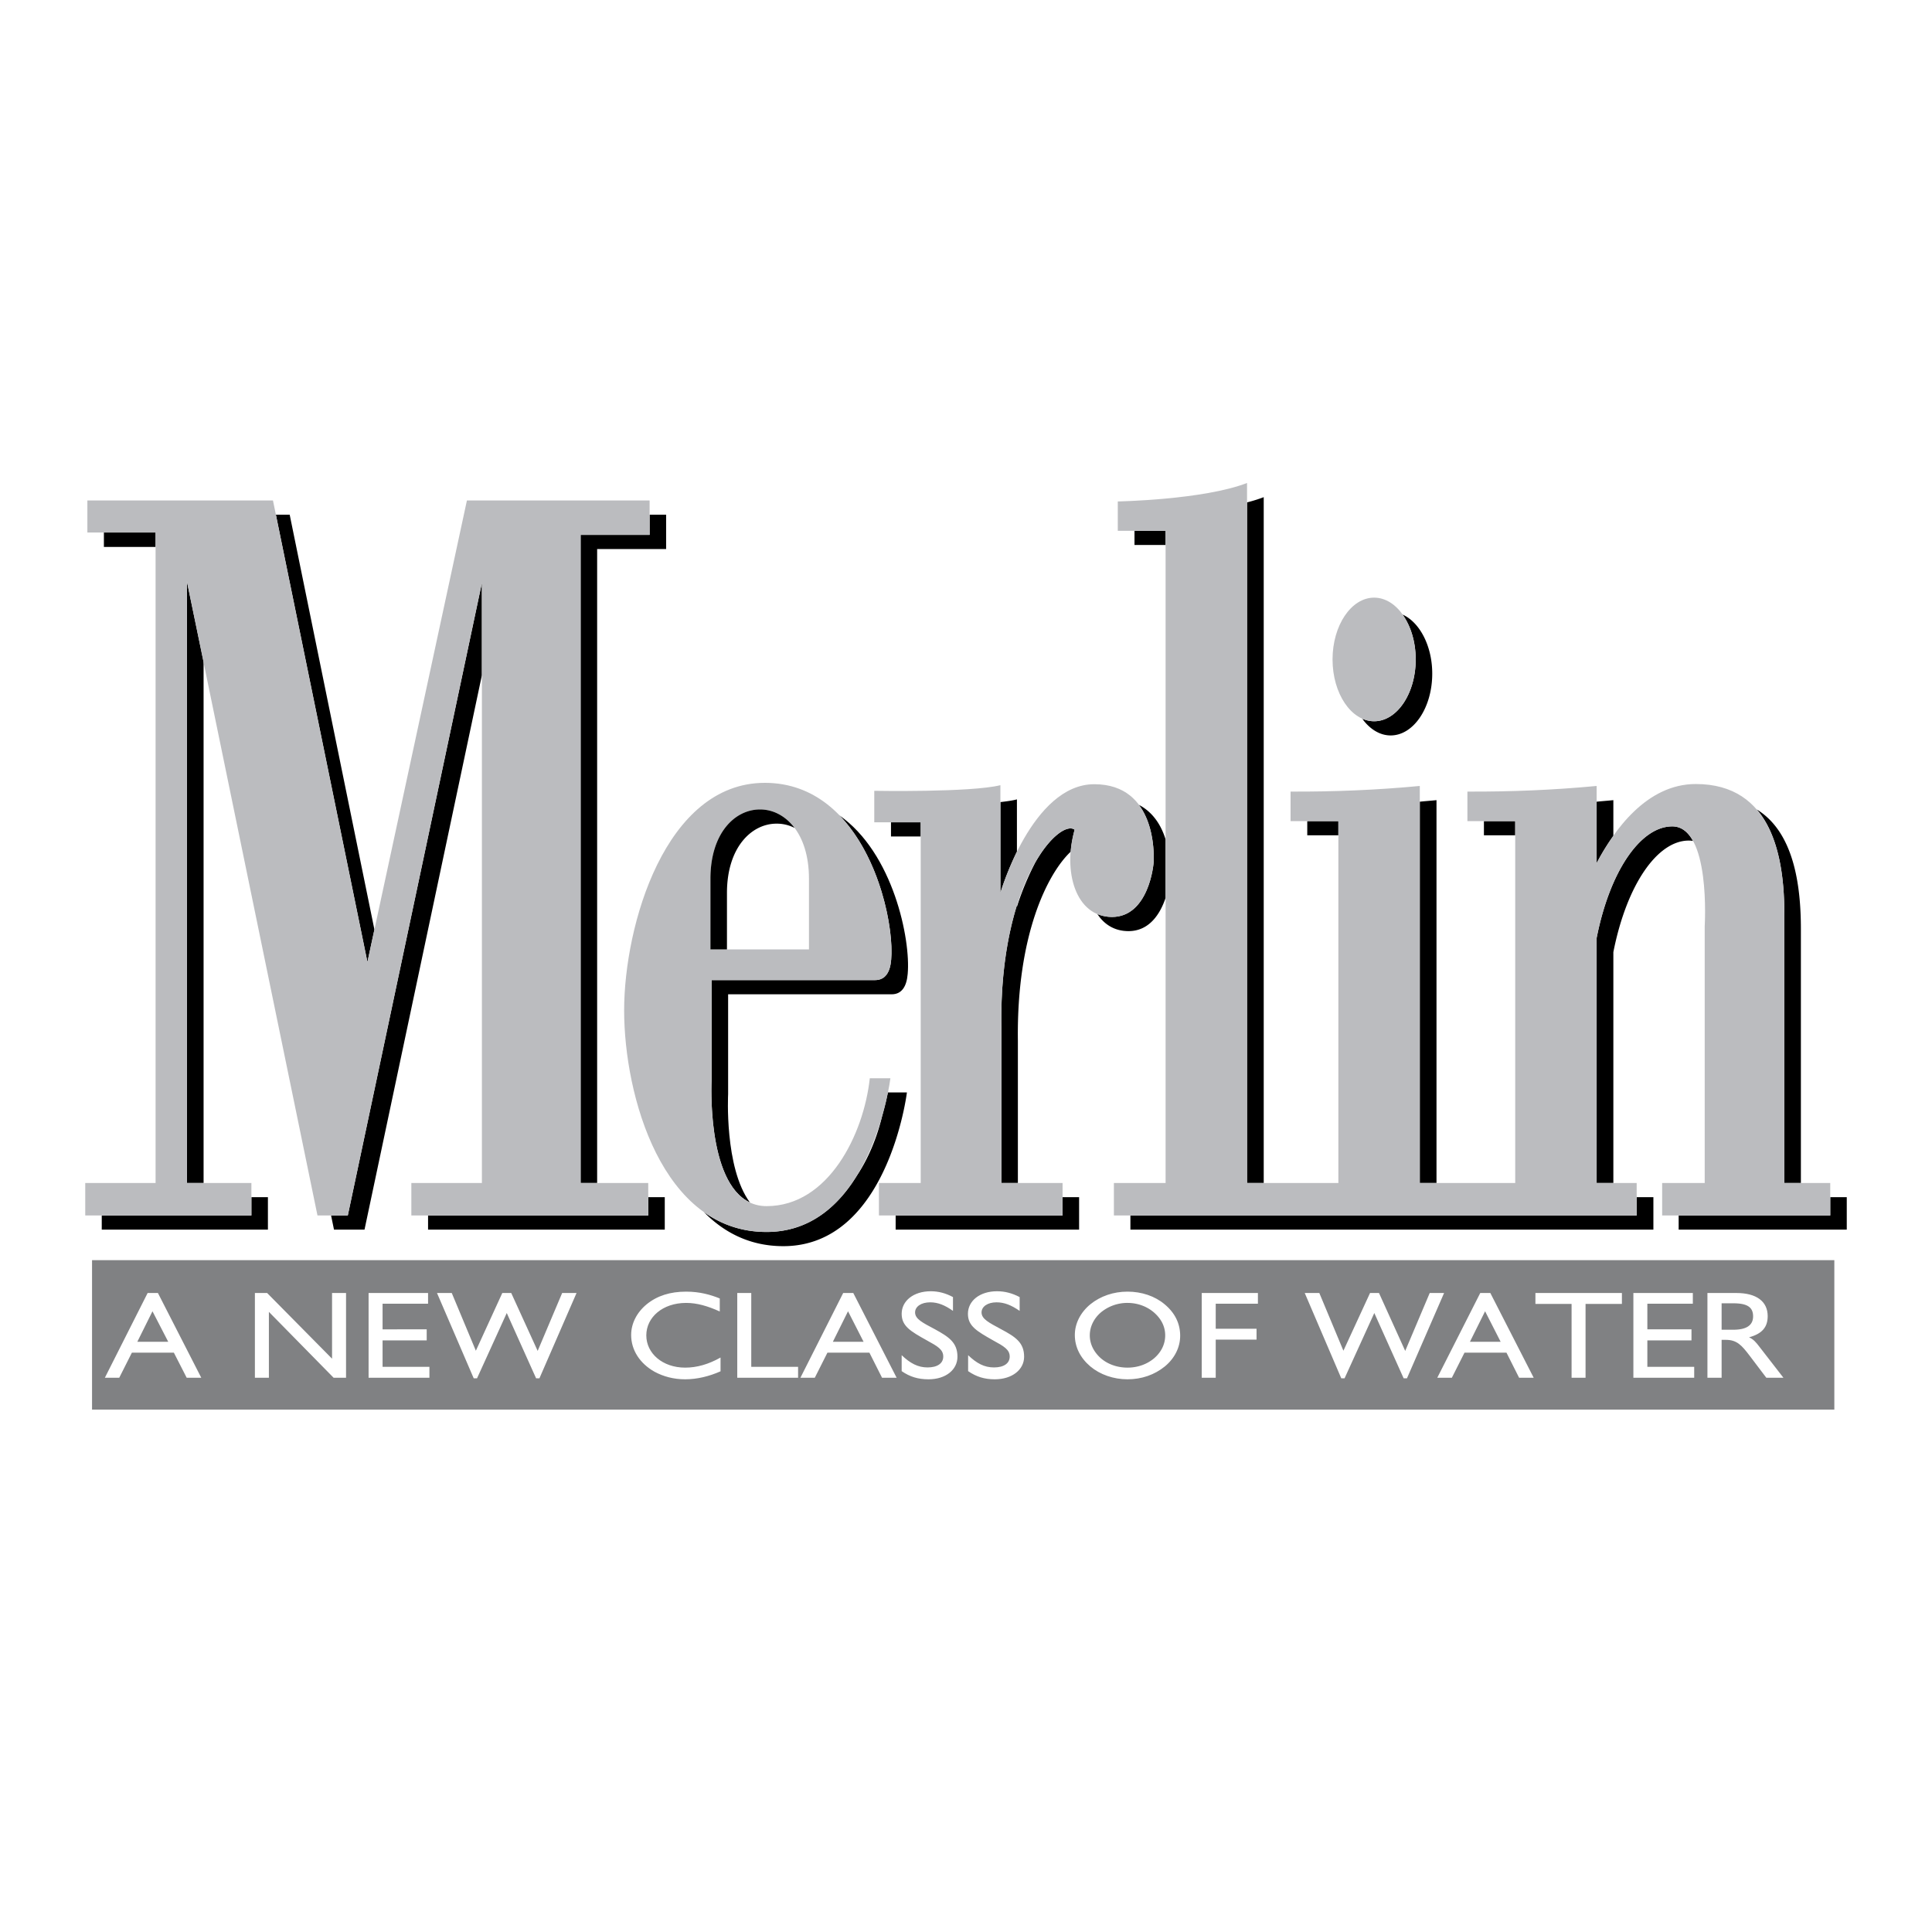 <svg xmlns="http://www.w3.org/2000/svg" width="2500" height="2500" viewBox="0 0 192.756 192.756"><g fill-rule="evenodd" clip-rule="evenodd"><path fill="#fff" d="M0 0h192.756v192.756H0V0z"/><path fill="#808183" d="M9.183 140.637h173.829v-14.91H9.183v14.91z"/><path d="M106.016 119.443h1.646v3.239H89.359v-1.414h16.657v-1.825zM113.615 80.296c1.475.756 2.27 2.133 2.676 3.451v5.836c-.523 1.551-1.59 3.315-3.703 3.315-1.377 0-2.424-.659-3.102-1.706.426.174.91.291 1.453.291 3.607 0 4.17-5.081 4.17-5.643 0-.347.116-3.43-1.494-5.544zM101.459 90.301v.175s.619-2.114 1.861-4.479c1.551-2.695 3.199-3.723 3.896-3.219-.193.737-.33 1.474-.387 2.191-2.309 2.172-5.41 8.299-5.275 18.847v14.213h-1.648V102.4c-.076-5.002.602-9.016 1.553-12.099zM99.811 80.025c.658-.078 1.221-.155 1.648-.271v5.216c-1.086 2.21-1.648 4.111-1.648 4.111v-9.056zM91.86 83.457h-2.966v-1.415h2.966v1.415zM139.928 61.314c1.705.756 2.967 3.121 2.967 5.895 0 3.393-1.861 6.166-4.15 6.166-1.086 0-2.094-.64-2.83-1.667.367.155.775.252 1.182.252 2.289 0 4.15-2.772 4.15-6.166-.001-1.766-.505-3.356-1.319-4.48zM159.297 79.986c.562-.058 1.105-.097 1.668-.155v3.568a22.639 22.639 0 0 0-1.668 2.714v-6.127zM151.174 83.34h-3.123v-1.415h3.123v1.415zM141.652 79.986c.562-.058 1.105-.097 1.668-.155v38.199h-1.668V79.986zM133.529 83.34h-3.103v-1.415h3.103v1.415zM124.416 50.125c.6-.155 1.162-.329 1.666-.523v68.427h-1.666V50.125zM116.291 54.372h-3.102v-1.415h3.102v1.415zM163.291 119.443h1.668v3.239h-52.178v-1.414h50.51v-1.825zM168.914 83.903a2.807 2.807 0 0 0-.426-.039c-3.121 0-6.186 4.363-7.523 11.13v23.036h-1.668V93.578c1.338-6.767 4.422-11.129 7.543-11.129.931 0 1.59.581 2.074 1.454zM182.604 119.443h1.648v3.239H167.48v-1.414h15.124v-1.825zM175.275 80.761c3.703 2.269 4.4 7.562 4.4 11.925v25.343h-1.648V91.271c0-3.606-.484-7.872-2.752-10.51zM85.481 117.311c1.202-1.803 2.056-3.936 2.54-6.01.252-.893.446-1.688.562-2.307h1.9s-1.881 15.336-12.332 15.336c-3.277 0-5.875-1.318-7.931-3.412 1.745 1.26 3.82 1.996 6.263 1.996 4.286 0 7.137-2.578 8.998-5.603z"/><path d="M88.971 99.201H72.645v9.967s-.388 7.328 2.172 10.799c-4.363-2.055-3.82-12.215-3.82-12.215v-9.967h16.307c1.047 0 1.512-.832 1.609-2.036.271-3.044-1.085-10.199-5.177-14.406 5.391 3.762 7.136 12.41 6.825 15.823-.097 1.201-.562 2.035-1.59 2.035zM64.676 119.443h1.648v3.239H42.708v-1.414h21.968v-1.825zM64.812 51.348h1.647v3.431h-6.882v63.25h-1.649V53.364h6.884v-2.016zM27.525 51.348h1.377l8.454 41.397-.698 3.237-9.133-44.634zM15.523 54.566h-5.157v-1.435h5.157v1.435zM25.082 119.443h1.648v3.239H10.152v-1.414h14.93v-1.825zM20.312 66.025v52.004h-1.667V57.998l1.667 8.027zM48.079 67.363l-11.712 55.319h-3.044l-.291-1.414H34.7l13.379-63.115v9.21z"/><path d="M91.86 118.029V82.042h-4.634V78.9s9.617.174 12.584-.562V89.08s3.16-10.839 9.365-10.839c6.203 0 5.934 7.039 5.934 7.601 0 .562-.562 5.643-4.17 5.643-3.625 0-4.924-4.538-3.723-8.707-1.512-1.124-7.504 5.081-7.311 19.623v15.629h6.109v3.238H87.691v-3.238h4.169v-.001zM137.096 59.627c2.289 0 4.15 2.773 4.15 6.166s-1.861 6.166-4.15 6.166c-2.287 0-4.148-2.772-4.148-6.166s1.861-6.166 4.148-6.166z" fill="#bbbcbf"/><path d="M159.297 86.113c1.746-3.315 5.004-7.891 9.889-7.891 7.621 0 8.842 7.31 8.842 13.049v26.758h4.576v3.238h-16.771v-3.238h4.246V92.396s.621-9.947-3.238-9.947c-3.121 0-6.205 4.362-7.543 11.129v24.451h3.994v3.238h-52.158v-3.238h5.158V52.957h-4.77v-2.928s8.531-.155 12.895-1.842v69.842h9.113V81.925h-4.77v-2.948c4.303.02 8.607-.155 12.893-.562v39.614h9.521V81.925h-4.77v-2.948c4.305.02 8.607-.155 12.893-.562v7.698zM87.304 97.785H70.997v9.967s-.678 12.584 5.487 12.584c6.186 0 9.695-7.193 10.296-12.758h2.055s-1.881 15.336-12.352 15.336c-10.451 0-14.212-13.631-14.212-22.104 0-8.493 4.111-22.706 14.039-22.706 9.946 0 12.991 13.224 12.603 17.645-.097 1.204-.562 2.036-1.609 2.036z" fill="#bbbcbf"/><path fill="#bbbcbf" d="M41.04 118.029h7.039V58.153L34.7 121.268h-3.025l-13.03-63.27v60.031h6.437v3.239H8.504v-3.239h7.019V53.131H8.717v-3.199h18.517l9.424 46.05 9.927-46.05h18.227v3.432h-6.884v64.665h6.748v3.239H41.04v-3.239z"/><path d="M70.88 94.722h9.831v-7.039c0-4.654-2.463-6.96-4.925-6.922-2.463.02-4.906 2.347-4.906 6.922v7.039z" fill="#fff"/><path d="M79.276 82.604a3.841 3.841 0 0 0-1.842-.427c-2.443.019-4.905 2.346-4.905 6.922v5.623H70.88v-7.039c0-4.576 2.443-6.903 4.906-6.922 1.28-.019 2.56.602 3.49 1.843z"/><path d="M170.35 137.457h1.416v-3.781h.426c1.105 0 1.59.562 2.346 1.551l1.688 2.23h1.707l-2.404-3.102c-.311-.408-.582-.738-1.027-.932 1.299-.35 1.861-1.008 1.861-2.113 0-1.455-1.105-2.307-3.123-2.307h-2.889v8.454h-.001zM162.963 137.457h6.068v-1.086h-4.674v-2.637h4.403v-1.105h-4.403v-2.559h4.538v-1.066h-5.932v8.453zM156.797 137.457h1.394v-7.367h3.627v-1.086h-8.629v1.086h3.608v7.367zM143.398 137.457h1.454l1.261-2.502h4.188l1.26 2.502h1.455l-4.325-8.453h-1.007l-4.286 8.453zM133.82 137.516h.328l2.967-6.516 2.928 6.516h.33l3.703-8.512h-1.433l-2.444 5.777-2.617-5.777h-.893l-2.656 5.758-2.404-5.758h-1.455l3.646 8.512zM119.898 137.457h1.395v-3.801h4.072v-1.086h-4.072v-2.5h4.209v-1.066h-5.604v8.453zM107.236 133.191c0 1.203.543 2.287 1.551 3.141.969.814 2.309 1.281 3.703 1.281 1.416 0 2.695-.447 3.723-1.281.99-.814 1.533-1.92 1.533-3.062 0-1.223-.523-2.289-1.553-3.143-.969-.814-2.287-1.26-3.703-1.26-1.395 0-2.695.445-3.703 1.26-.988.814-1.551 1.92-1.551 3.064zM96.591 136.799c.815.562 1.629.814 2.657.814 1.744 0 2.928-.971 2.928-2.25 0-1.416-.854-1.979-2.309-2.754-1.182-.639-1.938-1.008-1.938-1.668 0-.58.6-1.008 1.492-1.008.795 0 1.494.291 2.309.854v-1.377c-.738-.387-1.475-.582-2.25-.582-1.746 0-2.909.971-2.909 2.25 0 1.221.874 1.725 2.52 2.656 1.066.582 1.648.912 1.648 1.609 0 .678-.582 1.086-1.57 1.086-.969 0-1.725-.408-2.579-1.223v1.593h.001zM89.96 136.799c.814.562 1.629.814 2.676.814 1.745 0 2.889-.971 2.889-2.25 0-1.416-.853-1.979-2.269-2.754-1.202-.639-1.958-1.008-1.958-1.668 0-.58.601-1.008 1.512-1.008.776 0 1.474.291 2.269.854v-1.377c-.717-.387-1.454-.582-2.21-.582-1.745 0-2.909.971-2.909 2.25 0 1.221.854 1.725 2.521 2.656 1.066.582 1.628.912 1.628 1.609 0 .678-.582 1.086-1.57 1.086-.95 0-1.726-.408-2.579-1.223v1.593zM79.858 137.457h1.435l1.26-2.502h4.188l1.26 2.502h1.455l-4.324-8.453h-1.008l-4.266 8.453zM73.556 137.457h6.069v-1.086h-4.672v-7.367h-1.397v8.453zM71.889 135.441c-1.202.678-2.366 1.008-3.529 1.008-2.249 0-3.878-1.416-3.878-3.219s1.629-3.238 3.975-3.238c1.085 0 2.152.311 3.354.854v-1.299c-.911-.369-1.997-.68-3.354-.68-1.59 0-2.889.408-3.936 1.26-.989.814-1.551 1.92-1.551 3.064 0 1.492.853 2.83 2.327 3.664.892.484 1.92.758 3.063.758 1.183 0 2.385-.291 3.529-.797v-1.375zM47.264 137.516h.329L50.56 131l2.928 6.516h.33l3.703-8.512h-1.435l-2.443 5.777-2.637-5.777h-.892l-2.637 5.758-2.404-5.758H43.6l3.664 8.512zM36.774 137.457h6.069v-1.086H38.17v-2.637h4.402v-1.105H38.17v-2.559h4.538v-1.066h-5.934v8.453zM25.431 137.457h1.396v-6.572l6.457 6.572h1.241v-8.453h-1.396v6.553l-6.476-6.553h-1.222v8.453zM10.462 137.457h1.435l1.261-2.502h4.188l1.279 2.502h1.455l-4.324-8.453h-1.028l-4.266 8.453z" fill="#fff"/><path d="M171.766 132.668v-2.637h1.162c1.338 0 1.979.35 1.979 1.299 0 .893-.66 1.338-1.979 1.338h-1.162zM146.656 133.869l1.512-3.043 1.551 3.043h-3.063zM108.729 133.23c0-.873.408-1.688 1.105-2.289a4.127 4.127 0 0 1 2.656-.949c1.01 0 1.939.35 2.637.949.738.641 1.125 1.416 1.125 2.289s-.387 1.668-1.105 2.287c-.717.602-1.646.932-2.656.932-1.008 0-1.957-.33-2.656-.932-.698-.619-1.106-1.413-1.106-2.287zM83.096 133.869l1.512-3.043 1.552 3.043h-3.064zM13.701 133.869l1.512-3.043 1.571 3.043h-3.083z" fill="#808183"/></g></svg>